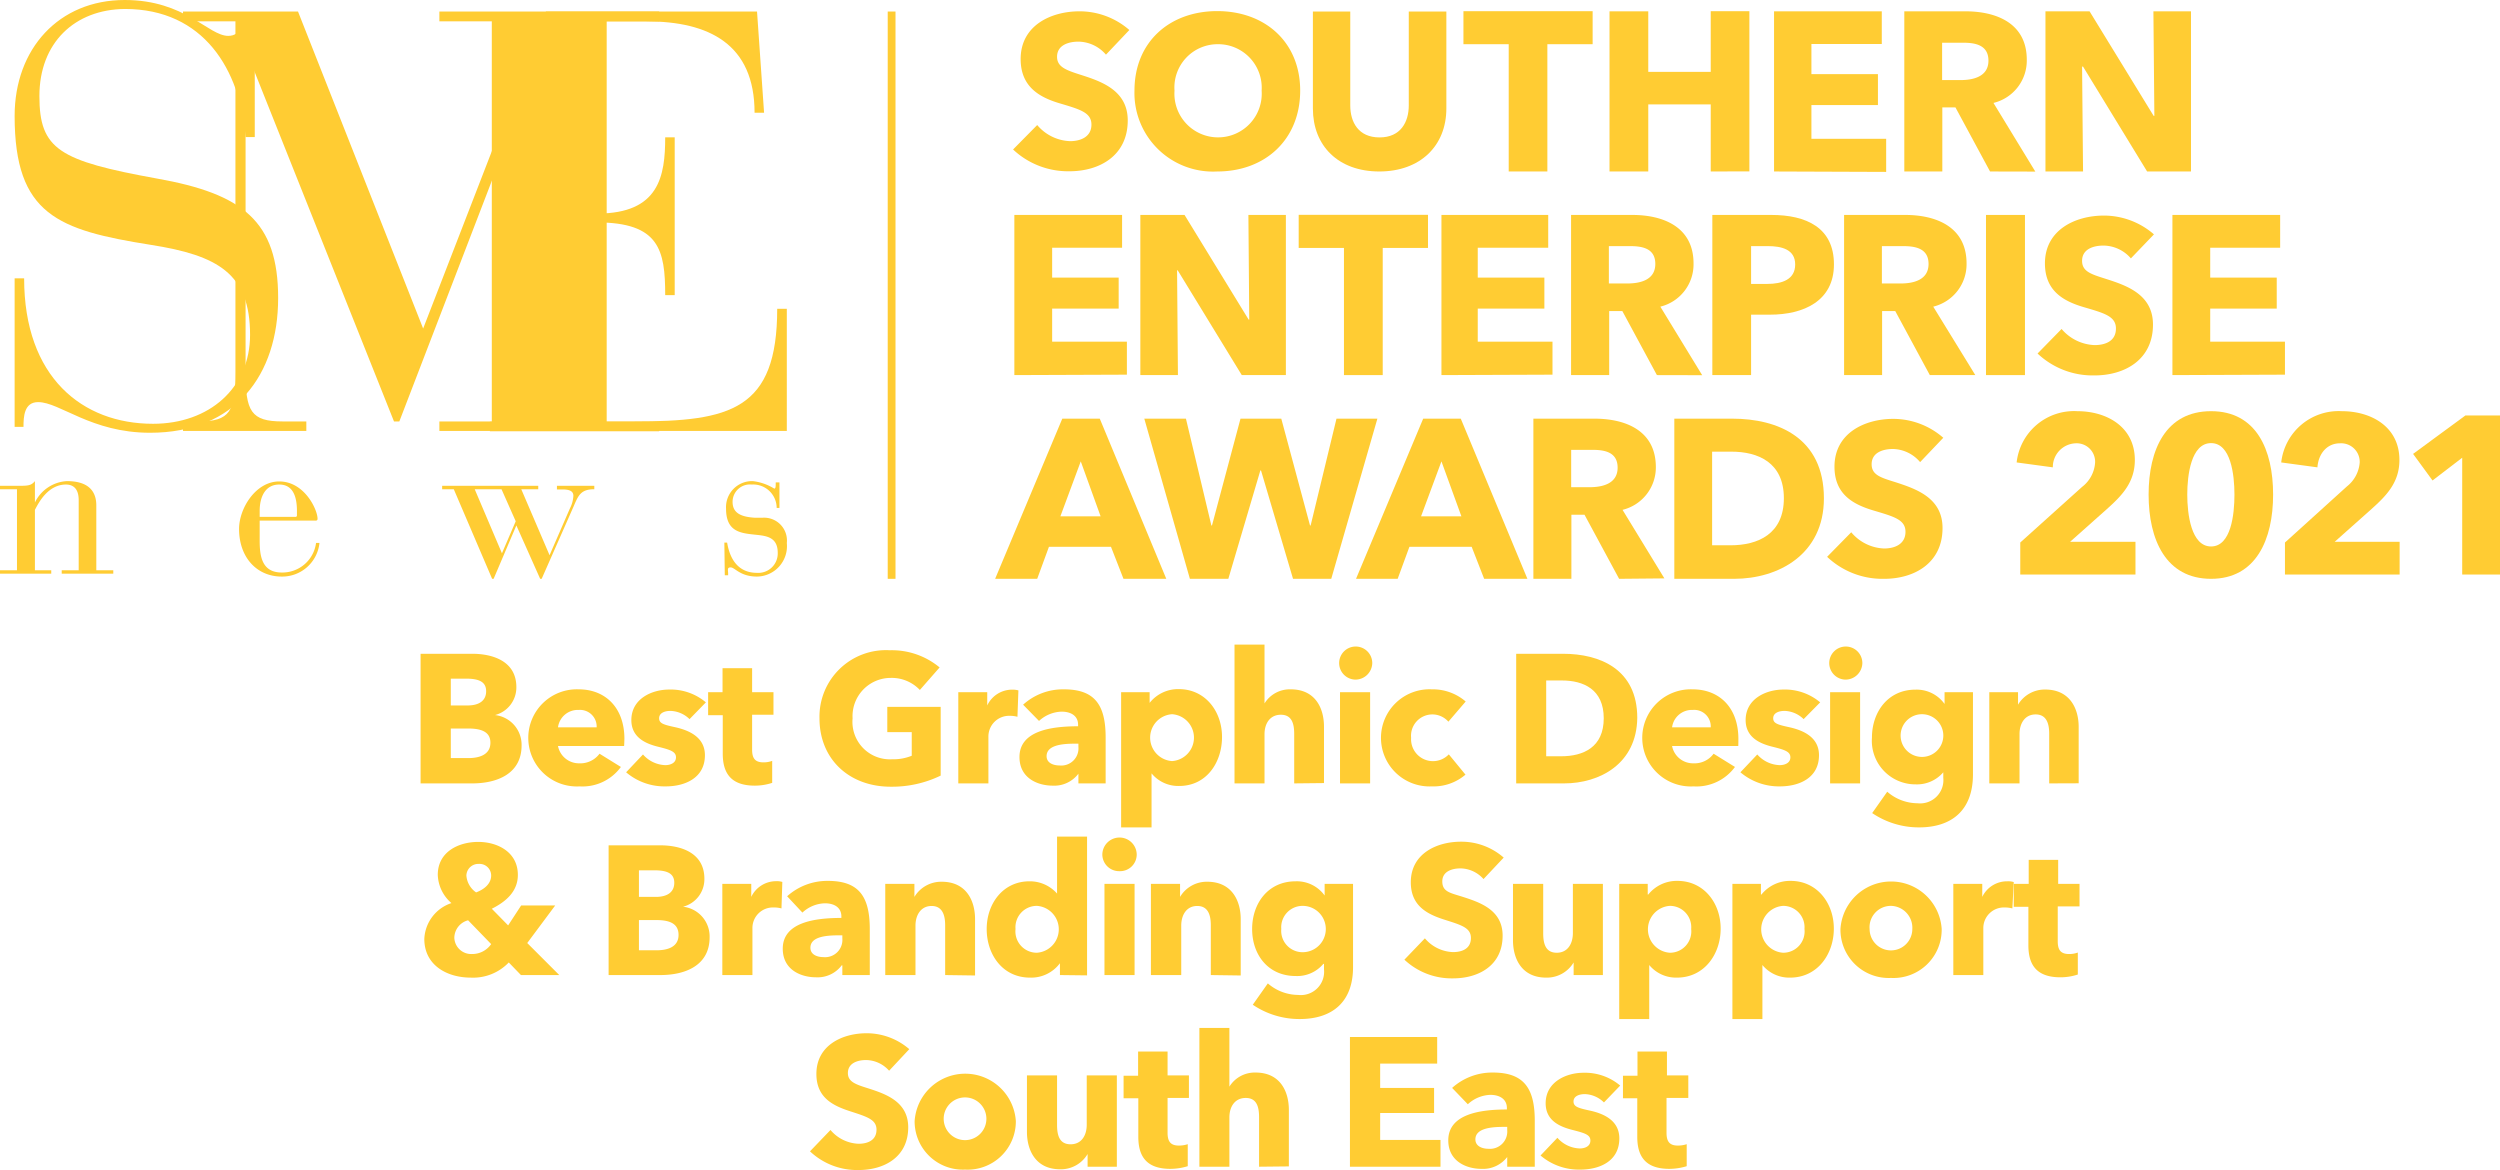 <svg xmlns="http://www.w3.org/2000/svg" viewBox="0 0 234.14 109.58"><defs><style>.cls-1{fill:#fc3;}</style></defs><g id="Layer_2" data-name="Layer 2"><path class="cls-1" d="M44.23,73.37H39.39V61.23h4.84c1.88,0,4.13.67,4.13,3.12a2.67,2.67,0,0,1-2,2.62v0a2.8,2.8,0,0,1,2.49,2.83C48.86,72.48,46.54,73.37,44.23,73.37Zm-.57-9.81H42.22v2.51H43.8c1.1,0,1.73-.47,1.73-1.33S44.9,63.56,43.66,63.56Zm.19,4.67H42.22V71h1.65c.92,0,2.06-.26,2.06-1.44C45.93,68.55,45.1,68.23,43.85,68.23Z"></path><path class="cls-1" d="M58.45,69.87H52.26a2,2,0,0,0,2,1.62,2.24,2.24,0,0,0,1.89-.9l2,1.24a4.45,4.45,0,0,1-3.87,1.82,4.55,4.55,0,1,1-.09-9.09c2.52,0,4.29,1.73,4.29,4.64C58.47,69.43,58.47,69.67,58.45,69.87Zm-2.57-1.75a1.56,1.56,0,0,0-1.68-1.63,1.87,1.87,0,0,0-1.94,1.63Z"></path><path class="cls-1" d="M64.58,67.35a2.67,2.67,0,0,0-1.79-.77c-.53,0-1.06.19-1.06.69s.46.61,1.56.85c1.3.3,2.73.95,2.73,2.61,0,2.16-1.91,2.92-3.66,2.92a5.54,5.54,0,0,1-3.72-1.32l1.58-1.67a2.9,2.9,0,0,0,2.09,1c.46,0,1-.19,1-.73s-.53-.71-1.7-1-2.48-.88-2.48-2.49c0-2,1.92-2.86,3.55-2.86a5.12,5.12,0,0,1,3.43,1.2Z"></path><path class="cls-1" d="M70.44,66.94V70.2c0,.79.25,1.2,1.06,1.2a2.31,2.31,0,0,0,.82-.14l0,2.06a5.24,5.24,0,0,1-1.63.26c-2.28,0-3-1.22-3-3v-3.6H66.32V64.83h1.35V62.58h2.77v2.25h2v2.11Z"></path><path class="cls-1" d="M83.42,73.68c-3.88,0-6.67-2.57-6.67-6.4a6.23,6.23,0,0,1,6.59-6.38A7,7,0,0,1,88,62.51l-1.85,2.11a3.63,3.63,0,0,0-2.73-1.13,3.58,3.58,0,0,0-3.57,3.79,3.51,3.51,0,0,0,3.71,3.83,4.53,4.53,0,0,0,1.83-.33V68.57H83.1V66.2h5v6.44A10.43,10.43,0,0,1,83.42,73.68Z"></path><path class="cls-1" d="M95.29,67.13a2.73,2.73,0,0,0-.72-.09,1.94,1.94,0,0,0-2,1.94v4.39H89.75V64.83h2.71v1.24h0a2.58,2.58,0,0,1,2.32-1.48,2.06,2.06,0,0,1,.6.07Z"></path><path class="cls-1" d="M95.82,66a5.56,5.56,0,0,1,3.81-1.44c2.86,0,3.92,1.4,3.92,4.51v4.3H101v-.91h0a2.83,2.83,0,0,1-2.42,1.12c-1.35,0-3.1-.67-3.1-2.68,0-2.47,3-2.88,5.49-2.88v-.14c0-.84-.67-1.23-1.55-1.23a3.26,3.26,0,0,0-2.11.87ZM101,69.65h-.36c-1.23,0-2.62.16-2.62,1.17,0,.65.65.87,1.21.87A1.61,1.61,0,0,0,101,69.94Z"></path><path class="cls-1" d="M110.44,73.61a3.23,3.23,0,0,1-2.59-1.18h0v5.06H105V64.83h2.67v1h0a3.4,3.4,0,0,1,2.73-1.29c2.49,0,4.05,2.09,4.05,4.48S113,73.61,110.44,73.61Zm-.67-6.72a2.2,2.2,0,0,0,0,4.39,2.2,2.2,0,0,0,0-4.39Z"></path><path class="cls-1" d="M121.21,73.37V68.74c0-1-.24-1.8-1.25-1.8s-1.53.81-1.53,1.82v4.61h-2.81v-13h2.81v5.51h0a2.78,2.78,0,0,1,2.45-1.32c2.32,0,3.12,1.78,3.12,3.5v5.28Z"></path><path class="cls-1" d="M126.91,63.65a1.55,1.55,0,1,1,1.61-1.55A1.58,1.58,0,0,1,126.91,63.65Zm-1.41,9.72V64.83h2.82v8.54Z"></path><path class="cls-1" d="M135.65,67.59a2,2,0,0,0-1.49-.68,2,2,0,0,0-2,2.19,2.05,2.05,0,0,0,3.53,1.55l1.56,1.9a4.59,4.59,0,0,1-3.15,1.1,4.55,4.55,0,1,1,0-9.09,4.72,4.72,0,0,1,3.17,1.14Z"></path><path class="cls-1" d="M146.48,73.37H142V61.23h4.39c3.45,0,6.95,1.44,6.95,6C153.29,71.54,149.82,73.37,146.48,73.37Zm-.21-9.64h-1.46v7.1h1.39c2.1,0,4-.85,4-3.56S148.3,63.73,146.27,63.73Z"></path><path class="cls-1" d="M162.8,69.87h-6.2a2,2,0,0,0,2,1.62,2.22,2.22,0,0,0,1.89-.9l2,1.24a4.48,4.48,0,0,1-3.88,1.82,4.55,4.55,0,1,1-.09-9.09c2.53,0,4.29,1.73,4.29,4.64C162.81,69.43,162.81,69.67,162.8,69.87Zm-2.58-1.75a1.55,1.55,0,0,0-1.68-1.63,1.87,1.87,0,0,0-1.94,1.63Z"></path><path class="cls-1" d="M168.92,67.35a2.67,2.67,0,0,0-1.78-.77c-.54,0-1.07.19-1.07.69s.47.61,1.56.85c1.31.3,2.73.95,2.73,2.61,0,2.16-1.9,2.92-3.65,2.92A5.58,5.58,0,0,1,163,72.33l1.58-1.67a2.91,2.91,0,0,0,2.1,1c.46,0,1-.19,1-.73s-.53-.71-1.7-1-2.49-.88-2.49-2.49c0-2,1.92-2.86,3.55-2.86a5.12,5.12,0,0,1,3.43,1.2Z"></path><path class="cls-1" d="M172.8,63.65a1.55,1.55,0,1,1,1.62-1.55A1.58,1.58,0,0,1,172.8,63.65Zm-1.4,9.72V64.83h2.81v8.54Z"></path><path class="cls-1" d="M179.73,77.49a7.79,7.79,0,0,1-4.39-1.34l1.41-2a4.36,4.36,0,0,0,2.83,1.08A2.18,2.18,0,0,0,182,72.84v-.51H182a3.24,3.24,0,0,1-2.59,1.13,4.08,4.08,0,0,1-4.09-4.39c0-2.37,1.49-4.48,4.07-4.48a3.21,3.21,0,0,1,2.73,1.34h0v-1.1h2.66v7.74C184.76,75.91,182.77,77.49,179.73,77.49Zm.28-10.6a2,2,0,0,0-2,2.16,2,2,0,1,0,2-2.16Z"></path><path class="cls-1" d="M191.92,73.37V68.71c0-.95-.26-1.8-1.27-1.8s-1.51.85-1.51,1.83v4.63h-2.83V64.83H189V66h0a2.91,2.91,0,0,1,2.55-1.42c2.3,0,3.13,1.78,3.13,3.5v5.28Z"></path><path class="cls-1" d="M48.79,91.32l-1.14-1.18a4.62,4.62,0,0,1-3.56,1.42c-2.21,0-4.35-1.15-4.35-3.62a3.7,3.7,0,0,1,2.54-3.36A3.65,3.65,0,0,1,41,81.94c0-2.2,2-3.09,3.79-3.09s3.71.94,3.71,3.09c0,1.54-1.1,2.5-2.44,3.17l1.53,1.56,1.22-1.87H52l-2.62,3.52,3,3Zm-4.95-5.13a1.72,1.72,0,0,0-1.29,1.63,1.58,1.58,0,0,0,1.65,1.53A2.15,2.15,0,0,0,46,88.42Zm1-5.28A1.12,1.12,0,0,0,43.68,82a2.11,2.11,0,0,0,.91,1.58C45.36,83.29,46,82.76,46,82A1.09,1.09,0,0,0,44.85,80.91Z"></path><path class="cls-1" d="M61.85,91.32H57V79.17h4.84c1.89,0,4.13.67,4.13,3.13a2.66,2.66,0,0,1-2,2.62v0a2.8,2.8,0,0,1,2.49,2.83C66.48,90.43,64.17,91.32,61.85,91.32Zm-.57-9.81H59.84V84h1.58c1.1,0,1.73-.46,1.73-1.32S62.52,81.51,61.28,81.51Zm.19,4.66H59.84V89h1.65c.93,0,2.06-.25,2.06-1.44C63.55,86.5,62.72,86.17,61.47,86.17Z"></path><path class="cls-1" d="M73.19,85.08a2.63,2.63,0,0,0-.72-.09,1.92,1.92,0,0,0-2,1.94v4.39H67.65V82.78h2.71V84h0a2.57,2.57,0,0,1,2.31-1.47,1.7,1.7,0,0,1,.6.07Z"></path><path class="cls-1" d="M73.72,83.94a5.63,5.63,0,0,1,3.81-1.44c2.87,0,3.93,1.41,3.93,4.51v4.31H78.89v-.91h-.06a2.82,2.82,0,0,1-2.41,1.12c-1.36,0-3.11-.67-3.11-2.68,0-2.47,3-2.88,5.49-2.88v-.14c0-.84-.67-1.23-1.54-1.23a3.21,3.21,0,0,0-2.11.87Zm5.17,3.66h-.36c-1.24,0-2.63.15-2.63,1.16,0,.66.65.88,1.22.88a1.62,1.62,0,0,0,1.77-1.75Z"></path><path class="cls-1" d="M88.52,91.32V86.65c0-.94-.26-1.8-1.27-1.8s-1.51.86-1.51,1.84v4.63H82.91V82.78h2.73V84h0a2.93,2.93,0,0,1,2.56-1.42c2.3,0,3.12,1.78,3.12,3.5v5.28Z"></path><path class="cls-1" d="M99.27,91.32V90.21h0a3.35,3.35,0,0,1-2.8,1.35c-2.57,0-4.06-2.16-4.06-4.55s1.54-4.47,4-4.47A3.39,3.39,0,0,1,99,83.69h0V78.35h2.81v13Zm-2.16-6.48a2,2,0,0,0-2,2.17,2,2,0,0,0,2,2.22,2.2,2.2,0,0,0,0-4.39Z"></path><path class="cls-1" d="M104.85,81.59a1.57,1.57,0,0,1-1.61-1.54,1.61,1.61,0,0,1,3.22,0A1.56,1.56,0,0,1,104.85,81.59Zm-1.41,9.73V82.78h2.82v8.54Z"></path><path class="cls-1" d="M113.4,91.32V86.65c0-.94-.25-1.8-1.27-1.8s-1.5.86-1.5,1.84v4.63h-2.84V82.78h2.73V84h0a2.91,2.91,0,0,1,2.55-1.42c2.3,0,3.13,1.78,3.13,3.5v5.28Z"></path><path class="cls-1" d="M121.72,95.44a7.79,7.79,0,0,1-4.39-1.34l1.41-2a4.36,4.36,0,0,0,2.83,1.08A2.18,2.18,0,0,0,124,90.79v-.52h-.06a3.19,3.19,0,0,1-2.59,1.14c-2.59,0-4.08-2-4.08-4.4s1.49-4.47,4.07-4.47a3.21,3.21,0,0,1,2.72,1.33h0V82.78h2.66v7.73C126.75,93.86,124.76,95.44,121.72,95.44Zm.28-10.6A2,2,0,0,0,120,87a2,2,0,0,0,2,2.18,2.17,2.17,0,0,0,0-4.34Z"></path><path class="cls-1" d="M138.94,82.33a2.94,2.94,0,0,0-2.16-1c-.75,0-1.7.26-1.7,1.22s.72,1.07,1.87,1.43c1.65.53,3.78,1.23,3.78,3.65,0,2.8-2.25,4-4.65,4a6.46,6.46,0,0,1-4.55-1.75l1.92-2a3.61,3.61,0,0,0,2.63,1.29c.89,0,1.68-.34,1.68-1.32s-.93-1.22-2.52-1.73-3.11-1.29-3.11-3.49c0-2.69,2.44-3.8,4.7-3.8a6,6,0,0,1,4,1.49Z"></path><path class="cls-1" d="M147.38,91.32V90.14h0a2.92,2.92,0,0,1-2.57,1.42c-2.3,0-3.11-1.78-3.11-3.5V82.78h2.83v4.63c0,1,.24,1.82,1.27,1.82s1.51-.86,1.51-1.84V82.78h2.81v8.54Z"></path><path class="cls-1" d="M157.05,91.56a3.26,3.26,0,0,1-2.59-1.18h0v5.06h-2.81V82.78h2.67v1h.05a3.42,3.42,0,0,1,2.73-1.28c2.49,0,4.05,2.09,4.05,4.47S159.63,91.56,157.05,91.56Zm-.66-6.72a2.2,2.2,0,0,0,0,4.39,2,2,0,0,0,2-2.22A2,2,0,0,0,156.39,84.84Z"></path><path class="cls-1" d="M167.65,91.56a3.26,3.26,0,0,1-2.59-1.18h0v5.06h-2.81V82.78h2.67v1h.05a3.42,3.42,0,0,1,2.73-1.28c2.49,0,4.05,2.09,4.05,4.47S170.23,91.56,167.65,91.56ZM167,84.84a2.2,2.2,0,0,0,0,4.39A2,2,0,0,0,169,87,2,2,0,0,0,167,84.84Z"></path><path class="cls-1" d="M177.1,91.59A4.52,4.52,0,0,1,172.37,87a4.75,4.75,0,0,1,9.48,0A4.52,4.52,0,0,1,177.1,91.59Zm0-6.75a2,2,0,0,0-2,2.17,2,2,0,1,0,4,0A2.05,2.05,0,0,0,177.1,84.84Z"></path><path class="cls-1" d="M188.47,85.08a2.73,2.73,0,0,0-.72-.09,1.93,1.93,0,0,0-2,1.94v4.39h-2.81V82.78h2.71V84h0A2.57,2.57,0,0,1,188,82.54a1.77,1.77,0,0,1,.6.07Z"></path><path class="cls-1" d="M192.72,84.89v3.26c0,.79.25,1.2,1.06,1.2a2.27,2.27,0,0,0,.82-.14l0,2.06a5.24,5.24,0,0,1-1.63.26c-2.28,0-3-1.22-3-3v-3.6H188.6V82.78H190V80.53h2.76v2.25h2v2.11Z"></path><path class="cls-1" d="M83.27,100.28a2.93,2.93,0,0,0-2.16-1c-.75,0-1.7.26-1.7,1.22,0,.81.72,1.06,1.87,1.42,1.65.53,3.78,1.24,3.78,3.66,0,2.79-2.25,4-4.65,4a6.42,6.42,0,0,1-4.55-1.75l1.92-2a3.61,3.61,0,0,0,2.63,1.29c.89,0,1.68-.35,1.68-1.32s-.93-1.22-2.52-1.74-3.11-1.28-3.11-3.48c0-2.69,2.44-3.81,4.7-3.81a6.11,6.11,0,0,1,4,1.49Z"></path><path class="cls-1" d="M90.39,109.54A4.52,4.52,0,0,1,85.66,105a4.75,4.75,0,0,1,9.48,0A4.52,4.52,0,0,1,90.39,109.54Zm0-6.76a2,2,0,0,0-2,2.18,2,2,0,1,0,2-2.18Z"></path><path class="cls-1" d="M101.86,109.27v-1.19h0a2.91,2.91,0,0,1-2.57,1.43c-2.3,0-3.11-1.79-3.11-3.5v-5.29H99v4.64c0,1,.24,1.81,1.27,1.81s1.51-.85,1.51-1.83v-4.62h2.82v8.55Z"></path><path class="cls-1" d="M109.35,102.83v3.26c0,.79.26,1.2,1.06,1.2a2.63,2.63,0,0,0,.83-.13l0,2.06a5.59,5.59,0,0,1-1.63.25c-2.28,0-3-1.22-3-3v-3.61h-1.38v-2.11h1.36V98.48h2.76v2.24h2v2.11Z"></path><path class="cls-1" d="M117.92,109.27v-4.64c0-1-.24-1.8-1.25-1.8s-1.53.81-1.53,1.82v4.62h-2.81v-13h2.81v5.5h0a2.8,2.8,0,0,1,2.45-1.32c2.32,0,3.12,1.79,3.12,3.5v5.29Z"></path><path class="cls-1" d="M126.43,109.27V97.12h8.17v2.49h-5.34v2.28h5.05v2.35h-5.05v2.52h5.65v2.51Z"></path><path class="cls-1" d="M136,101.89a5.61,5.61,0,0,1,3.81-1.44c2.86,0,3.93,1.41,3.93,4.51v4.31h-2.58v-.91h0a2.85,2.85,0,0,1-2.42,1.11c-1.35,0-3.1-.67-3.1-2.67,0-2.47,3-2.89,5.49-2.89v-.13c0-.84-.67-1.24-1.55-1.24a3.26,3.26,0,0,0-2.11.88Zm5.16,3.65h-.36c-1.23,0-2.62.16-2.62,1.17,0,.65.65.88,1.22.88a1.62,1.62,0,0,0,1.76-1.75Z"></path><path class="cls-1" d="M150.22,103.25a2.68,2.68,0,0,0-1.78-.78c-.54,0-1.07.19-1.07.69s.46.62,1.56.86c1.31.29,2.73.94,2.73,2.6,0,2.17-1.9,2.92-3.65,2.92a5.53,5.53,0,0,1-3.73-1.32l1.58-1.66a2.9,2.9,0,0,0,2.09,1c.47,0,1-.19,1-.74s-.53-.7-1.7-1-2.49-.87-2.49-2.49c0-2,1.92-2.86,3.55-2.86a5.12,5.12,0,0,1,3.43,1.2Z"></path><path class="cls-1" d="M156.08,102.83v3.26c0,.79.26,1.2,1.06,1.2a2.63,2.63,0,0,0,.83-.13l0,2.06a5.59,5.59,0,0,1-1.63.25c-2.28,0-3-1.22-3-3v-3.61H152v-2.11h1.36V98.48h2.76v2.24h2v2.11Z"></path><path class="cls-1" d="M1.59,45.82H0V45.5H1.59c1,0,1.32,0,1.68-.44v2h0a3.54,3.54,0,0,1,3-2c2.15,0,2.75,1.08,2.75,2.27v6.08h1.59v.32H5.78v-.32H7.37V46.84c0-1.1-.54-1.46-1.19-1.46-1.68,0-2.55,1.68-2.91,2.37v5.66H4.8v.32H0v-.32H1.59Z"></path><path class="cls-1" d="M24.32,50.62c0,1.42.18,3,2.07,3a3.18,3.18,0,0,0,3.21-2.77h.32A3.51,3.51,0,0,1,26.39,54c-2.35,0-4-1.81-4-4.46,0-1.94,1.57-4.45,3.76-4.45,2.37,0,3.59,2.65,3.59,3.49a.16.16,0,0,1-.18.18H24.32Zm3.49-2.77c0-1.29-.34-2.47-1.66-2.47s-1.83,1.18-1.83,2.47v.56h3.35a.13.13,0,0,0,.14-.14Z"></path><path class="cls-1" d="M42.5,45.82H41.41V45.5h9v.32H48.82L51.47,52l1.91-4.39a2.89,2.89,0,0,0,.32-1.17c0-.38-.26-.6-1-.6h-.54V45.5h3.5v.32c-1.25,0-1.49.56-1.93,1.59l-3,6.8h-.14l-2.23-5-2.13,5h-.14Zm4.51,6,1.29-3-1.33-3H44.46Z"></path><path class="cls-1" d="M67.84,50.82h.26c.17,1,.69,2.83,2.8,2.83a1.82,1.82,0,0,0,1.94-1.87c0-1.58-1.2-1.6-2.27-1.72-1.3-.14-2.57-.33-2.57-2.41a2.44,2.44,0,0,1,2.51-2.59,4.9,4.9,0,0,1,2,.7c.12,0,.14-.14.14-.42v-.16H73L73,47.57h-.26a2.2,2.2,0,0,0-2.33-2.19A1.63,1.63,0,0,0,68.61,47c0,1.05.78,1.41,2.1,1.49l.69,0a2.14,2.14,0,0,1,2.29,2.37A2.85,2.85,0,0,1,70.9,54c-1.59,0-2.07-.86-2.47-.86s-.2.32-.24.74h-.31Z"></path><path class="cls-1" d="M46.06,2H41.15V1.08H70.9l.66,9.48h-.89C70.67,4.15,66.43,2,60.52,2H51.75v18h4.19c5.8,0,6.36-3.52,6.36-7.14h.89V27.64H62.3c0-4.24-.56-6.81-6.42-6.81H51.75V39.47H59.4c9,0,13.39-1.06,13.39-10.55h.9V40.36H41.15v-.89h4.91Z"></path><path class="cls-1" d="M22.05,2H17.14V1.08H27.91L39.63,30.77,51.13,1.08h10.6V2H56.82v37.5h4.91v.89H45.88v-.89h5.25V4.09H51L37.4,39.47h-.5L23.06,4.76H23V34.84c0,3.68.5,4.63,3.46,4.63h2.23v.89H17.14v-.89H18.6c2.95,0,3.45-.95,3.45-4.63Z"></path><path class="cls-1" d="M1.37,26.07h.89c0,9.26,5.45,13.62,12.07,13.62,5.29,0,9.09-3.37,9.09-8.33,0-5.73-3-7.44-9.31-8.43C5.45,21.55,1.37,20.12,1.37,10.86,1.37,4.57,5.51,0,11.68,0c5.68,0,7.83,3.36,9.7,3.36,1.27,0,1.43-1.38,1.6-2.09h.88V12.84H23c-.5-6.28-3.91-12-11.3-12C7,.88,3.69,4,3.69,9s1.87,6.06,11,7.72c8.05,1.43,11.36,4,11.36,11.19s-4,12.62-12,12.62c-5.52,0-8.44-2.87-10.48-2.87-1.32,0-1.37,1.38-1.37,2.32H1.37Z"></path><path class="cls-1" d="M103.58,5.12A3.45,3.45,0,0,0,101,3.9c-.88,0-2,.3-2,1.42,0,.95.85,1.25,2.19,1.68,1.94.62,4.43,1.45,4.43,4.28,0,3.29-2.63,4.76-5.45,4.76A7.52,7.52,0,0,1,94.88,14l2.26-2.29a4.22,4.22,0,0,0,3.08,1.51c1,0,2-.41,2-1.55s-1.09-1.43-3-2S95.59,8.1,95.59,5.53c0-3.16,2.86-4.47,5.51-4.47a7.1,7.1,0,0,1,4.67,1.75Z"></path><path class="cls-1" d="M114,16.06a7.36,7.36,0,0,1-7.75-7.57c0-4.57,3.3-7.45,7.75-7.45s7.77,2.88,7.77,7.45S118.5,16.06,114,16.06Zm0-11.92A4.05,4.05,0,0,0,110,8.49a4.09,4.09,0,1,0,8.16,0A4.08,4.08,0,0,0,114,4.14Z"></path><path class="cls-1" d="M129.18,16.06c-3.83,0-6.22-2.39-6.22-5.9V1.08h3.5V9.87c0,1.57.76,3,2.74,3s2.74-1.44,2.74-3V1.08h3.52v9.08C135.46,13.67,133,16.06,129.18,16.06Z"></path><path class="cls-1" d="M144.92,4.14V16.06H141.3V4.14h-4.24V1.05h12.1V4.14Z"></path><path class="cls-1" d="M160.22,16.06V9.78h-5.85v6.28h-3.63v-15h3.63V6.73h5.85V1.05h3.62v15Z"></path><path class="cls-1" d="M166.15,16.06v-15h10.09V4.12h-6.59V6.94h6.23v2.9h-6.23V13h7v3.1Z"></path><path class="cls-1" d="M186.38,16.06l-3.24-6h-1.23v6h-3.56v-15h5.72c2.88,0,5.75,1.1,5.75,4.53a4.08,4.08,0,0,1-3.12,4.05l3.92,6.43ZM183.82,4h-1.93v3.5h1.72c1.16,0,2.62-.3,2.62-1.82S184.9,4,183.82,4Z"></path><path class="cls-1" d="M201.09,16.06l-6-9.82H195l.09,9.82h-3.52v-15h4.13l6,9.79h.07l-.09-9.79h3.52v15Z"></path><path class="cls-1" d="M95,35.13v-15h10.09V23.2H98.54V26h6.23v2.9H98.54V32h7v3.09Z"></path><path class="cls-1" d="M116.3,35.13l-6-9.81h-.06l.08,9.81h-3.52v-15h4.14l6,9.8H117l-.08-9.8h3.51v15Z"></path><path class="cls-1" d="M129.5,23.22V35.13h-3.63V23.22h-4.24v-3.1h12.11v3.1Z"></path><path class="cls-1" d="M135,35.13v-15H145V23.2h-6.6V26h6.24v2.9h-6.24V32h7v3.09Z"></path><path class="cls-1" d="M155.18,35.13l-3.24-6h-1.23v6h-3.57v-15h5.73c2.88,0,5.74,1.11,5.74,4.54a4.08,4.08,0,0,1-3.11,4.05l3.92,6.42Zm-2.57-12.08h-1.93v3.5h1.72c1.17,0,2.63-.3,2.63-1.83S153.69,23.05,152.61,23.05Z"></path><path class="cls-1" d="M165.77,29.47H164v5.66h-3.63v-15h5.52c3.28,0,5.87,1.19,5.87,4.63S168.91,29.47,165.77,29.47Zm-.21-6.42H164v3.54h1.53c1.35,0,2.6-.4,2.6-1.82S166.85,23.05,165.56,23.05Z"></path><path class="cls-1" d="M180.74,35.13l-3.24-6h-1.23v6h-3.56v-15h5.72c2.89,0,5.75,1.11,5.75,4.54a4.09,4.09,0,0,1-3.12,4.05L185,35.13Zm-2.56-12.08h-1.93v3.5H178c1.16,0,2.62-.3,2.62-1.83S179.26,23.05,178.18,23.05Z"></path><path class="cls-1" d="M186,35.13v-15h3.65v15Z"></path><path class="cls-1" d="M199.57,24.2A3.43,3.43,0,0,0,197,23c-.89,0-2,.3-2,1.43,0,1,.85,1.25,2.2,1.68,1.94.62,4.44,1.45,4.44,4.29,0,3.29-2.64,4.76-5.47,4.76a7.52,7.52,0,0,1-5.34-2.05l2.25-2.3a4.26,4.26,0,0,0,3.09,1.51c1.05,0,2-.4,2-1.55s-1.09-1.44-3-2-3.65-1.52-3.65-4.1c0-3.16,2.87-4.48,5.53-4.48a7.15,7.15,0,0,1,4.68,1.76Z"></path><path class="cls-1" d="M203.46,35.13v-15h10.09V23.2H207V26h6.23v2.9H207V32h7v3.09Z"></path><path class="cls-1" d="M105.22,54.21l-1.17-3H98.24l-1.1,3H93.2l6.29-15H103l6.23,15Zm-4-11-1.91,5.15h3.77Z"></path><path class="cls-1" d="M124.68,54.21H121.1l-3-10.15h-.06l-3,10.15h-3.6l-4.27-15h3.9l2.38,10h.06l2.67-10H120l2.69,10h.06l2.42-10H129Z"></path><path class="cls-1" d="M139,54.21l-1.17-3H132l-1.1,3H127l6.29-15h3.52l6.24,15Zm-4-11-1.91,5.15h3.78Z"></path><path class="cls-1" d="M151.64,54.21l-3.24-6h-1.23v6h-3.56v-15h5.72c2.89,0,5.75,1.1,5.75,4.54a4.09,4.09,0,0,1-3.12,4l3.92,6.42Zm-2.56-12.08h-1.93v3.5h1.72c1.16,0,2.63-.3,2.63-1.83S150.16,42.13,149.08,42.13Z"></path><path class="cls-1" d="M162.41,54.21h-5.6v-15h5.43c4.26,0,8.58,1.78,8.58,7.46C170.82,51.94,166.54,54.21,162.41,54.21Zm-.26-11.91h-1.8v8.77h1.72c2.58,0,5-1.06,5-4.41S164.65,42.3,162.15,42.3Z"></path><path class="cls-1" d="M179.83,43.28a3.43,3.43,0,0,0-2.54-1.23c-.89,0-2,.3-2,1.43,0,1,.85,1.25,2.2,1.67,1.94.63,4.44,1.46,4.44,4.3,0,3.29-2.64,4.76-5.47,4.76a7.54,7.54,0,0,1-5.34-2.06l2.26-2.3a4.22,4.22,0,0,0,3.08,1.52c1,0,2-.41,2-1.56s-1.09-1.43-3-2-3.65-1.52-3.65-4.1c0-3.17,2.86-4.48,5.52-4.48A7.13,7.13,0,0,1,182,41Z"></path><rect class="cls-1" x="83.14" y="1.08" width="0.73" height="53.13"></rect><path class="cls-1" d="M189.21,53.81v-3L195,45.6a3.12,3.12,0,0,0,1.22-2.29,1.73,1.73,0,0,0-1.85-1.79,2.22,2.22,0,0,0-2.11,2.25l-3.39-.46a5.41,5.41,0,0,1,5.69-4.8c2.73,0,5.38,1.45,5.38,4.57,0,2.12-1.24,3.36-2.61,4.59l-3.45,3.07H200v3.07Z"></path><path class="cls-1" d="M207.08,54.21c-4.23,0-5.85-3.66-5.85-7.89s1.62-7.81,5.85-7.81,5.81,3.6,5.81,7.81S211.29,54.21,207.08,54.21Zm0-12.71c-1.87,0-2.23,3-2.23,4.82s.36,4.86,2.23,4.86,2.19-3,2.19-4.86S208.93,41.5,207.08,41.5Z"></path><path class="cls-1" d="M214,53.81v-3l5.81-5.26A3.15,3.15,0,0,0,221,43.31a1.74,1.74,0,0,0-1.86-1.79c-1.17,0-2,.93-2.1,2.25l-3.39-.46a5.41,5.41,0,0,1,5.68-4.8c2.74,0,5.39,1.45,5.39,4.57,0,2.12-1.24,3.36-2.61,4.59l-3.45,3.07h6.08v3.07Z"></path><path class="cls-1" d="M230.6,53.81V42.87L227.82,45,226,42.51l4.9-3.6h3.25v14.9Z"></path></g></svg>